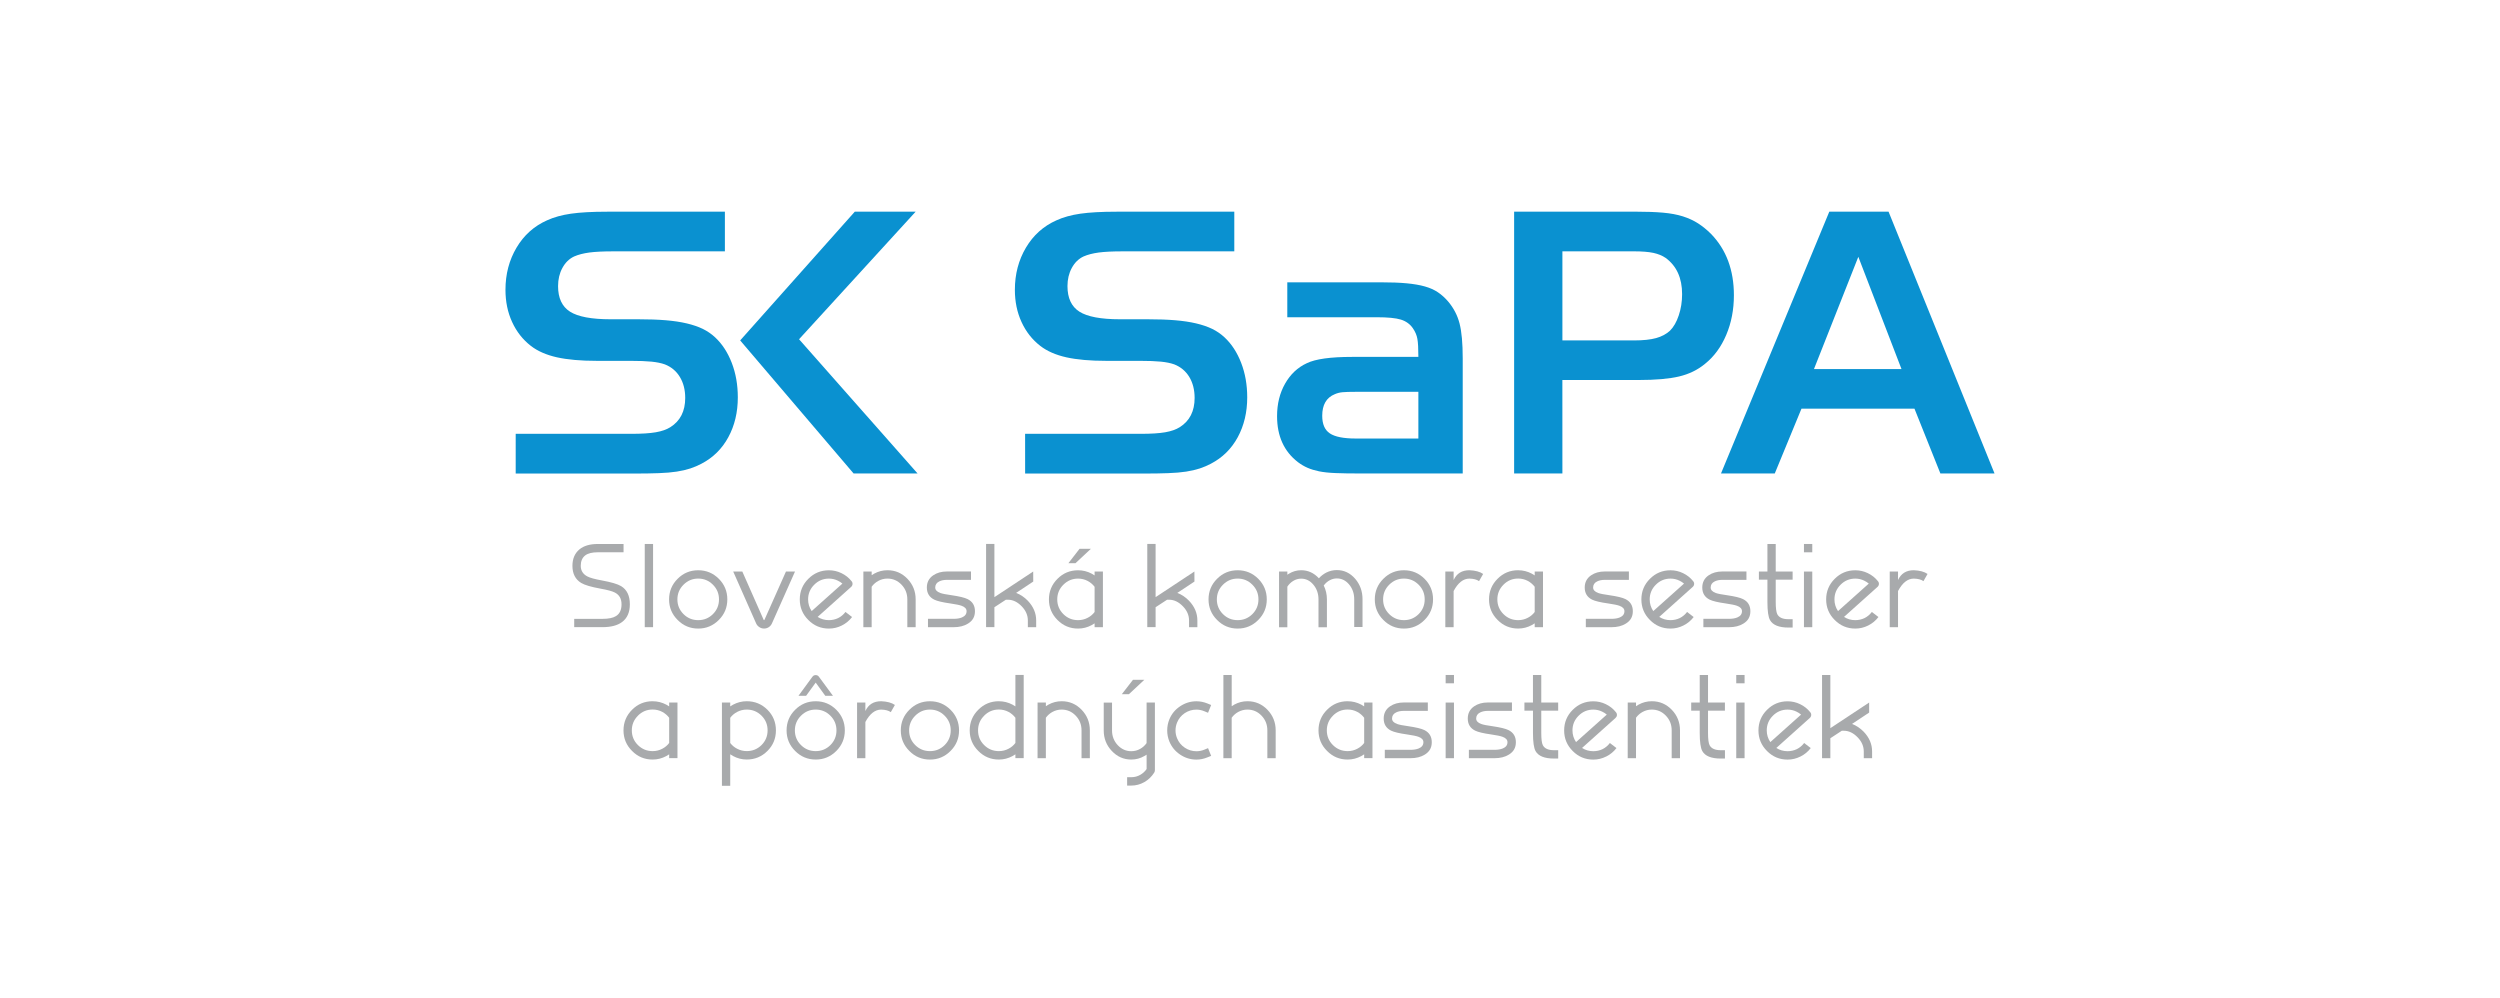<svg xmlns="http://www.w3.org/2000/svg" id="Layer_1" data-name="Layer 1" viewBox="0 0 1000 399"><defs><style>      .cls-1 {        fill: none;      }      .cls-2 {        fill: #0a91d0;      }      .cls-3 {        fill: #a8aaac;      }    </style></defs><rect class="cls-1" width="1000" height="399"></rect><g><path class="cls-3" d="M249.42,217.59v3.32h-10.28c-2.26,0-3.93.41-5.01,1.22-1.22.93-1.83,2.32-1.83,4.2s.88,3.33,2.64,4.24c1.05.56,2.98,1.09,5.8,1.6,3.74.69,6.3,1.44,7.7,2.28,2.33,1.41,3.5,3.83,3.5,7.27,0,3.21-1.06,5.58-3.16,7.12-1.83,1.35-4.43,2.02-7.8,2.02h-11.3v-3.32h11.3c2.44,0,4.25-.37,5.41-1.11,1.48-.9,2.22-2.47,2.22-4.71s-.88-3.76-2.64-4.69c-1.05-.56-2.99-1.08-5.8-1.58-3.74-.68-6.31-1.44-7.7-2.28-2.33-1.42-3.5-3.7-3.5-6.84,0-2.82.93-5,2.79-6.57,1.75-1.45,4.21-2.17,7.38-2.17"></path><rect class="cls-3" x="257.9" y="217.59" width="3.33" height="33.28"></rect><path class="cls-3" d="M279.29,228.1c3.21,0,5.96,1.14,8.23,3.41,2.28,2.28,3.41,5.03,3.41,8.25s-1.13,5.96-3.41,8.23c-2.28,2.29-5.02,3.44-8.23,3.44s-5.97-1.14-8.23-3.44c-2.29-2.27-3.43-5.02-3.43-8.23s1.14-5.98,3.43-8.25c2.26-2.27,5-3.41,8.23-3.41M273.41,233.88c-1.63,1.62-2.45,3.58-2.45,5.88s.82,4.27,2.45,5.89c1.62,1.61,3.58,2.41,5.88,2.41s4.25-.8,5.88-2.41c1.62-1.62,2.43-3.58,2.43-5.89s-.81-4.26-2.43-5.88c-1.63-1.63-3.59-2.45-5.88-2.45s-4.26.82-5.88,2.45"></path><path class="cls-3" d="M293.28,228.62h3.65l8.57,19.4h.24l8.64-19.4h3.62l-9.23,20.75c-.28.62-.7,1.12-1.26,1.49-.57.37-1.19.56-1.88.56s-1.32-.18-1.88-.56c-.58-.37-1.02-.87-1.3-1.49l-8.78-19.87"></path><path class="cls-3" d="M336.73,250.2c-1.64.82-3.35,1.23-5.16,1.23-3.23,0-5.97-1.14-8.23-3.43-2.29-2.27-3.43-5.01-3.43-8.23s1.14-5.98,3.43-8.25c2.26-2.27,5-3.41,8.23-3.41,1.75,0,3.42.38,5.01,1.15,1.6.77,2.96,1.84,4.05,3.22.3.35.43.76.38,1.21-.06.46-.26.83-.62,1.13l-13.33,11.94c1.35.87,2.85,1.3,4.5,1.3,1.31,0,2.54-.28,3.71-.83,1.15-.58,2.13-1.4,2.92-2.45l2.64,2.03c-1.11,1.45-2.48,2.58-4.11,3.39M324.66,244.44l12.3-11c-.55-.47-1.16-.86-1.81-1.17-1.12-.56-2.32-.83-3.58-.83-2.3,0-4.26.82-5.88,2.45-1.63,1.62-2.45,3.58-2.45,5.88,0,1.71.48,3.26,1.43,4.67"></path><path class="cls-3" d="M345.35,228.62h3.32v1.47c.33-.21.67-.43,1.02-.64,1.65-.91,3.41-1.36,5.29-1.36,3.13,0,5.79,1.14,8,3.43,2.19,2.29,3.28,5.03,3.28,8.23v11.13h-3.33v-11.13c0-2.32-.78-4.28-2.35-5.91-1.55-1.6-3.42-2.41-5.61-2.41-1.31,0-2.54.32-3.71.96-1.01.56-1.88,1.32-2.6,2.3v16.18h-3.32"></path><path class="cls-3" d="M388.4,228.59v3.35h-9.62c-1.22,0-2.24.21-3.07.62-1.08.52-1.62,1.34-1.62,2.45,0,.95.67,1.68,2.03,2.18.81.3,2.3.59,4.48.89,3.13.46,5.27.97,6.44,1.56,1.96.98,2.94,2.59,2.94,4.84s-.93,3.8-2.77,4.95c-1.56.97-3.48,1.45-5.76,1.45h-10.26v-3.35h10.26c1.32,0,2.43-.18,3.33-.56,1.24-.52,1.85-1.35,1.85-2.5,0-.96-.67-1.69-2.02-2.17-.81-.3-2.3-.6-4.48-.92-3.13-.44-5.27-.95-6.44-1.53-1.97-.98-2.95-2.6-2.95-4.84,0-2.09.85-3.72,2.54-4.88,1.49-1.02,3.32-1.54,5.5-1.54"></path><path class="cls-3" d="M413.3,232.62l-6.85,4.54c1.74.67,3.29,1.71,4.65,3.11,2.25,2.35,3.37,4.98,3.37,7.91v2.69h-3.33v-2.69c0-2.06-.81-3.94-2.43-5.63-1.72-1.78-3.56-2.66-5.53-2.66h-.83l-4.59,3v7.97h-3.33v-33.28h3.33v21.28l15.52-10.26"></path><path class="cls-3" d="M431.23,228.11c1.93,0,3.75.45,5.46,1.36.4.21.78.45,1.15.71v-1.56h3.33v22.26h-3.33v-1.54c-.35.26-.74.49-1.15.7-1.71.93-3.53,1.39-5.46,1.39-3.23,0-5.97-1.14-8.23-3.43-2.28-2.28-3.43-5.02-3.43-8.23s1.15-5.98,3.43-8.25c2.26-2.27,5-3.41,8.23-3.41M425.35,233.88c-1.63,1.62-2.45,3.58-2.45,5.88s.82,4.27,2.45,5.89c1.62,1.61,3.58,2.41,5.88,2.41,1.39,0,2.69-.32,3.88-.96,1.08-.56,1.99-1.32,2.73-2.3v-10.08c-.74-.97-1.65-1.74-2.73-2.32-1.19-.64-2.49-.96-3.88-.96-2.3,0-4.26.82-5.88,2.45M436.37,219.51l-6.18,5.78h-2.84l4.48-5.78h4.54Z"></path><path class="cls-3" d="M477.78,232.62l-6.85,4.54c1.74.67,3.29,1.71,4.65,3.11,2.25,2.35,3.37,4.98,3.37,7.91v2.69h-3.33v-2.69c0-2.06-.81-3.94-2.43-5.63-1.72-1.78-3.56-2.66-5.53-2.66h-.83l-4.59,3v7.97h-3.33v-33.28h3.33v21.28l15.52-10.26"></path><path class="cls-3" d="M495.07,228.1c3.21,0,5.96,1.14,8.23,3.41,2.27,2.28,3.41,5.03,3.41,8.25s-1.14,5.96-3.41,8.23c-2.28,2.29-5.02,3.44-8.23,3.44s-5.97-1.14-8.23-3.44c-2.29-2.27-3.43-5.02-3.43-8.23s1.14-5.98,3.43-8.25c2.26-2.27,5-3.41,8.23-3.41M489.19,233.88c-1.63,1.62-2.45,3.58-2.45,5.88s.82,4.27,2.45,5.89c1.62,1.61,3.58,2.41,5.88,2.41s4.25-.8,5.88-2.41c1.62-1.62,2.43-3.58,2.43-5.89s-.81-4.26-2.43-5.88c-1.63-1.63-3.59-2.45-5.88-2.45s-4.26.82-5.88,2.45"></path><path class="cls-3" d="M511.62,228.62h3.32v1.28l.6-.4c1.54-.94,3.18-1.41,4.93-1.41,2.73,0,5.09,1.07,7.08,3.22.88-.96,1.87-1.71,2.96-2.28,1.34-.67,2.74-1,4.22-1,2.89,0,5.34,1.17,7.36,3.5,1.95,2.28,2.92,5,2.92,8.17v11.11h-3.32v-11.11c0-2.36-.71-4.35-2.11-5.99-1.34-1.56-2.95-2.34-4.84-2.34-.94,0-1.84.22-2.71.66-.91.46-1.69,1.1-2.35,1.94l-.19.21c.85,1.74,1.28,3.59,1.28,5.59v11.13h-3.37v-11.13c0-2.35-.71-4.34-2.11-5.97-1.33-1.56-2.94-2.34-4.82-2.34-1.15,0-2.22.31-3.2.92-.91.55-1.69,1.32-2.33,2.28v16.25h-3.32"></path><path class="cls-3" d="M561.58,228.1c3.21,0,5.96,1.14,8.23,3.41,2.28,2.28,3.41,5.03,3.41,8.25s-1.13,5.96-3.41,8.23c-2.28,2.29-5.02,3.44-8.23,3.44s-5.97-1.14-8.23-3.44c-2.29-2.27-3.43-5.02-3.43-8.23s1.14-5.98,3.43-8.25c2.26-2.27,5-3.41,8.23-3.41M555.69,233.88c-1.63,1.62-2.45,3.58-2.45,5.88s.82,4.27,2.45,5.89c1.62,1.61,3.58,2.41,5.88,2.41s4.25-.8,5.88-2.41c1.62-1.62,2.43-3.58,2.43-5.89s-.81-4.26-2.43-5.88c-1.63-1.63-3.59-2.45-5.88-2.45s-4.26.82-5.88,2.45"></path><path class="cls-3" d="M578.13,228.62h3.32v3.39c1.2-2.61,3.3-3.92,6.31-3.92,2.4.1,4.23.6,5.5,1.49l-1.64,2.88c-.87-.64-2.16-.98-3.86-1.02-2.44,0-4.55,1.66-6.31,4.97v14.48h-3.32"></path><path class="cls-3" d="M607.27,228.1c1.93,0,3.75.46,5.46,1.36.39.22.78.45,1.15.71v-1.56h3.32v22.26h-3.32v-1.54c-.36.26-.74.49-1.15.7-1.71.93-3.53,1.39-5.46,1.39-3.23,0-5.97-1.14-8.23-3.44-2.29-2.27-3.43-5.02-3.43-8.23s1.14-5.98,3.43-8.25c2.26-2.27,5-3.41,8.23-3.41M601.39,233.88c-1.63,1.62-2.45,3.58-2.45,5.88s.82,4.27,2.45,5.89c1.62,1.61,3.58,2.41,5.88,2.41,1.39,0,2.69-.32,3.88-.96,1.08-.56,1.99-1.32,2.73-2.3v-10.09c-.74-.96-1.65-1.74-2.73-2.33-1.2-.64-2.49-.96-3.88-.96-2.3,0-4.26.82-5.88,2.45"></path><path class="cls-3" d="M651.56,228.59v3.35h-9.62c-1.22,0-2.24.21-3.07.62-1.08.52-1.62,1.34-1.62,2.45,0,.95.67,1.68,2.02,2.18.81.3,2.3.59,4.48.89,3.13.46,5.27.97,6.44,1.56,1.96.98,2.94,2.59,2.94,4.84s-.93,3.8-2.78,4.95c-1.55.97-3.47,1.45-5.76,1.45h-10.26v-3.35h10.26c1.32,0,2.43-.18,3.33-.56,1.24-.52,1.85-1.35,1.85-2.5,0-.96-.67-1.69-2.02-2.17-.81-.3-2.3-.6-4.48-.92-3.13-.44-5.27-.95-6.44-1.53-1.96-.98-2.94-2.6-2.94-4.84,0-2.09.85-3.72,2.54-4.88,1.49-1.02,3.32-1.54,5.5-1.54"></path><path class="cls-3" d="M673.37,250.2c-1.64.82-3.35,1.23-5.16,1.23-3.23,0-5.97-1.14-8.23-3.43-2.29-2.27-3.43-5.01-3.43-8.23s1.14-5.98,3.43-8.25c2.26-2.27,5-3.41,8.23-3.41,1.75,0,3.42.38,5.01,1.15,1.6.77,2.96,1.84,4.05,3.22.3.35.43.76.38,1.21-.06.46-.26.83-.62,1.13l-13.33,11.94c1.35.87,2.85,1.3,4.5,1.3,1.31,0,2.54-.28,3.71-.83,1.15-.58,2.13-1.4,2.92-2.45l2.64,2.03c-1.11,1.45-2.48,2.58-4.11,3.39M661.3,244.44l12.31-11c-.56-.47-1.16-.86-1.82-1.17-1.12-.56-2.32-.83-3.58-.83-2.3,0-4.26.82-5.88,2.45-1.63,1.62-2.45,3.58-2.45,5.88,0,1.71.48,3.26,1.43,4.67"></path><path class="cls-3" d="M698.58,228.59v3.35h-9.62c-1.22,0-2.24.21-3.07.62-1.08.52-1.62,1.34-1.62,2.45,0,.95.67,1.68,2.02,2.18.81.3,2.3.59,4.48.89,3.13.46,5.27.97,6.44,1.56,1.96.98,2.94,2.59,2.94,4.84s-.93,3.8-2.78,4.95c-1.55.97-3.47,1.45-5.76,1.45h-10.26v-3.35h10.26c1.32,0,2.43-.18,3.33-.56,1.24-.52,1.85-1.35,1.85-2.5,0-.96-.67-1.69-2.02-2.17-.81-.3-2.3-.6-4.48-.92-3.13-.44-5.27-.95-6.44-1.53-1.96-.98-2.94-2.6-2.94-4.84,0-2.09.85-3.72,2.54-4.88,1.49-1.02,3.32-1.54,5.5-1.54"></path><path class="cls-3" d="M703.56,231.88v-3.26h3.41v-11.02h3.32v11.02h6.76v3.24h-6.76v8.91c0,2.43.21,4.06.62,4.9.7,1.34,2.18,2.01,4.46,2.01h1.69v3.34h-1.69c-3.78,0-6.23-.99-7.36-2.98-.7-1.23-1.04-3.66-1.04-7.27v-8.89"></path><path class="cls-3" d="M721.58,217.59h3.33v3.33h-3.33v-3.33ZM721.58,228.62h3.33v22.26h-3.33v-22.26Z"></path><path class="cls-3" d="M747.28,250.2c-1.64.82-3.36,1.23-5.16,1.23-3.23,0-5.97-1.14-8.23-3.43-2.29-2.27-3.43-5.01-3.43-8.23s1.14-5.98,3.43-8.25c2.26-2.27,5-3.41,8.23-3.41,1.75,0,3.42.38,5.01,1.15,1.6.77,2.96,1.84,4.05,3.22.3.35.43.76.38,1.21-.06.46-.26.83-.62,1.13l-13.33,11.94c1.35.87,2.85,1.3,4.5,1.3,1.31,0,2.54-.28,3.71-.83,1.15-.58,2.13-1.4,2.92-2.45l2.64,2.03c-1.11,1.45-2.48,2.58-4.11,3.39M735.21,244.44l12.3-11c-.55-.47-1.16-.86-1.81-1.17-1.12-.56-2.32-.83-3.58-.83-2.3,0-4.27.82-5.89,2.45-1.63,1.62-2.45,3.58-2.45,5.88,0,1.71.48,3.26,1.43,4.67"></path><path class="cls-3" d="M755.89,228.62h3.32v3.39c1.2-2.61,3.3-3.92,6.31-3.92,2.4.1,4.23.6,5.5,1.49l-1.64,2.88c-.87-.64-2.16-.98-3.86-1.02-2.44,0-4.55,1.66-6.31,4.97v14.48h-3.32"></path><path class="cls-3" d="M261.06,280.5c1.93,0,3.75.46,5.46,1.36.39.21.78.45,1.15.7v-1.56h3.32v22.26h-3.32v-1.53c-.36.26-.74.49-1.15.7-1.71.92-3.53,1.39-5.46,1.39-3.23,0-5.97-1.14-8.23-3.44-2.29-2.27-3.43-5.02-3.43-8.23s1.15-5.98,3.43-8.25c2.26-2.27,5-3.41,8.23-3.41M255.18,286.28c-1.63,1.62-2.45,3.58-2.45,5.88s.82,4.27,2.45,5.88c1.62,1.61,3.58,2.41,5.88,2.41,1.39,0,2.69-.32,3.88-.96,1.08-.56,1.99-1.32,2.73-2.3v-10.09c-.74-.97-1.65-1.74-2.73-2.33-1.2-.64-2.49-.96-3.88-.96-2.3,0-4.26.82-5.88,2.45"></path><path class="cls-3" d="M292.09,314.33h-3.32v-33.31h3.32v1.54c.38-.24.77-.48,1.15-.7,1.72-.91,3.54-1.37,5.46-1.37,3.23,0,5.99,1.14,8.28,3.41,2.26,2.27,3.39,5.02,3.39,8.25s-1.13,5.97-3.39,8.23c-2.29,2.29-5.05,3.43-8.28,3.43-1.92,0-3.74-.46-5.46-1.39-.38-.2-.77-.43-1.15-.7M292.09,297.2c.75.97,1.66,1.73,2.73,2.28,1.21.64,2.5.96,3.88.96,2.3,0,4.27-.8,5.91-2.41,1.62-1.62,2.43-3.58,2.43-5.89s-.81-4.26-2.43-5.88c-1.64-1.62-3.6-2.43-5.91-2.43-1.38,0-2.67.32-3.88.96-1.07.57-1.98,1.34-2.73,2.33v10.08Z"></path><path class="cls-3" d="M326.29,280.5c3.21,0,5.96,1.14,8.23,3.41,2.27,2.28,3.41,5.03,3.41,8.25s-1.14,5.96-3.41,8.23c-2.28,2.28-5.02,3.43-8.23,3.43s-5.97-1.15-8.23-3.43c-2.29-2.28-3.43-5.02-3.43-8.23s1.14-5.98,3.43-8.25c2.26-2.27,5-3.41,8.23-3.41M320.4,286.28c-1.63,1.62-2.45,3.58-2.45,5.88s.82,4.27,2.45,5.88c1.62,1.61,3.58,2.41,5.88,2.41s4.25-.8,5.88-2.41c1.62-1.62,2.43-3.58,2.43-5.88s-.81-4.26-2.43-5.88c-1.63-1.63-3.59-2.45-5.88-2.45s-4.26.82-5.88,2.45M319.38,278.33l5.54-7.57.36-.4c.38-.27.8-.37,1.26-.3.45.07.81.3,1.06.68l5.59,7.59h-3.07l-3.84-5.29-3.84,5.29h-3.07Z"></path><path class="cls-3" d="M342.83,281.02h3.32v3.39c1.2-2.61,3.3-3.92,6.31-3.92,2.4.1,4.24.6,5.5,1.49l-1.64,2.88c-.87-.64-2.15-.98-3.86-1.02-2.44,0-4.55,1.66-6.31,4.96v14.48h-3.32"></path><path class="cls-3" d="M371.98,280.5c3.21,0,5.96,1.14,8.23,3.41,2.28,2.28,3.41,5.03,3.41,8.25s-1.13,5.96-3.41,8.23c-2.28,2.29-5.02,3.44-8.23,3.44s-5.97-1.14-8.23-3.44c-2.29-2.27-3.43-5.02-3.43-8.23s1.14-5.98,3.43-8.25c2.26-2.27,5-3.41,8.23-3.41M366.1,286.28c-1.63,1.62-2.45,3.58-2.45,5.88s.82,4.27,2.45,5.88c1.62,1.61,3.58,2.41,5.88,2.41s4.25-.8,5.88-2.41c1.62-1.62,2.43-3.58,2.43-5.88s-.81-4.26-2.43-5.88c-1.63-1.63-3.59-2.45-5.88-2.45s-4.26.82-5.88,2.45"></path><path class="cls-3" d="M399.55,280.5c1.93,0,3.75.46,5.46,1.36.4.21.78.45,1.15.7v-12.58h3.32v33.28h-3.32v-1.53c-.36.26-.74.49-1.15.7-1.7.92-3.53,1.39-5.46,1.39-3.22,0-5.97-1.14-8.23-3.44-2.29-2.27-3.44-5.02-3.44-8.23s1.15-5.98,3.44-8.25c2.26-2.27,5-3.41,8.23-3.41M393.67,286.28c-1.64,1.62-2.45,3.58-2.45,5.88s.81,4.27,2.45,5.88c1.62,1.61,3.58,2.41,5.88,2.41,1.4,0,2.69-.32,3.88-.96,1.08-.56,1.99-1.32,2.73-2.3v-10.09c-.74-.97-1.65-1.74-2.73-2.33-1.2-.64-2.49-.96-3.88-.96-2.3,0-4.26.82-5.88,2.45"></path><path class="cls-3" d="M415.03,281.02h3.32v1.47c.33-.21.67-.43,1.02-.64,1.65-.91,3.41-1.36,5.29-1.36,3.13,0,5.79,1.14,8,3.43,2.19,2.29,3.28,5.03,3.28,8.23v11.13h-3.33v-11.13c0-2.32-.78-4.29-2.35-5.91-1.55-1.61-3.42-2.41-5.61-2.41-1.31,0-2.54.32-3.71.96-1.01.56-1.88,1.32-2.6,2.3v16.18h-3.32"></path><path class="cls-3" d="M458.64,281.02h3.32v27.04c0,.36-.09.67-.26.96-1.02,1.62-2.34,2.89-3.96,3.82-1.62.92-3.36,1.39-5.22,1.39h-1.67v-3.35h1.67c1.28,0,2.47-.31,3.58-.94,1.01-.57,1.86-1.34,2.54-2.32v-5.76l-.9.55c-1.62.94-3.36,1.41-5.22,1.41-3.07,0-5.68-1.16-7.83-3.47-2.13-2.26-3.2-4.98-3.2-8.17v-11.15h3.32v11.15c0,2.3.77,4.28,2.3,5.91,1.51,1.59,3.31,2.39,5.4,2.39,1.28,0,2.47-.31,3.58-.94,1.01-.57,1.86-1.33,2.54-2.3M457.74,271.91l-6.18,5.78h-2.84l4.48-5.78h4.54Z"></path><path class="cls-3" d="M484.46,282l-1.24,3.11-1.56-.64c-.99-.41-2.02-.62-3.09-.62-1.69,0-3.25.47-4.67,1.4-1.42.96-2.44,2.21-3.07,3.78-.41,1-.62,2.05-.62,3.15s.21,2.13.62,3.12c.63,1.56,1.65,2.82,3.07,3.77,1.42.95,2.98,1.43,4.67,1.43,1.06,0,2.1-.2,3.09-.6l1.56-.64,1.24,3.09-1.56.62c-1.41.58-2.85.87-4.33.87-2.36,0-4.54-.67-6.53-2.01-1.99-1.34-3.42-3.1-4.31-5.27-.56-1.39-.85-2.86-.85-4.39s.29-3,.85-4.39c.89-2.19,2.32-3.94,4.31-5.26,1.99-1.33,4.17-2.01,6.53-2.01,1.48,0,2.92.29,4.33.85"></path><path class="cls-3" d="M489.36,269.99h3.32v12.5c.33-.21.67-.43,1.02-.64,1.65-.91,3.41-1.36,5.29-1.36,3.13,0,5.79,1.14,8,3.43,2.19,2.29,3.28,5.03,3.28,8.23v11.13h-3.33v-11.13c0-2.32-.78-4.29-2.35-5.91-1.55-1.61-3.42-2.41-5.61-2.41-1.31,0-2.54.32-3.71.96-1.01.55-1.88,1.32-2.6,2.3v16.18h-3.32"></path><path class="cls-3" d="M539.06,280.5c1.93,0,3.75.46,5.46,1.36.39.21.78.45,1.15.7v-1.56h3.32v22.26h-3.32v-1.53c-.36.26-.74.49-1.15.7-1.71.92-3.53,1.39-5.46,1.39-3.23,0-5.97-1.14-8.23-3.44-2.29-2.27-3.43-5.02-3.43-8.23s1.14-5.98,3.43-8.25c2.26-2.27,5-3.41,8.23-3.41M533.18,286.28c-1.63,1.62-2.45,3.58-2.45,5.88s.82,4.27,2.45,5.88c1.62,1.61,3.58,2.41,5.88,2.41,1.39,0,2.69-.32,3.88-.96,1.08-.56,1.99-1.32,2.73-2.3v-10.09c-.74-.97-1.65-1.74-2.73-2.33-1.2-.64-2.49-.96-3.88-.96-2.3,0-4.26.82-5.88,2.45"></path><path class="cls-3" d="M571.13,281v3.35h-9.62c-1.22,0-2.24.21-3.07.62-1.08.52-1.62,1.34-1.62,2.45,0,.95.67,1.68,2.03,2.17.81.3,2.3.6,4.48.89,3.13.46,5.27.98,6.44,1.56,1.96.98,2.94,2.6,2.94,4.84s-.93,3.8-2.77,4.95c-1.56.97-3.48,1.45-5.76,1.45h-10.26v-3.35h10.26c1.32,0,2.43-.19,3.33-.56,1.24-.52,1.85-1.35,1.85-2.5,0-.97-.67-1.69-2.02-2.17-.81-.3-2.3-.6-4.48-.92-3.13-.44-5.27-.95-6.44-1.53-1.96-.98-2.94-2.59-2.94-4.84,0-2.09.85-3.72,2.54-4.88,1.49-1.02,3.32-1.54,5.5-1.54"></path><path class="cls-3" d="M578.26,269.99h3.33v3.33h-3.33v-3.33ZM578.26,281.02h3.33v22.26h-3.33v-22.26Z"></path><path class="cls-3" d="M604.78,281v3.35h-9.62c-1.22,0-2.24.21-3.07.62-1.08.52-1.62,1.34-1.62,2.45,0,.95.67,1.68,2.02,2.17.81.3,2.3.6,4.48.89,3.13.46,5.27.98,6.44,1.56,1.96.98,2.94,2.6,2.94,4.84s-.93,3.8-2.78,4.95c-1.55.97-3.47,1.45-5.76,1.45h-10.26v-3.35h10.26c1.32,0,2.43-.19,3.33-.56,1.24-.52,1.85-1.35,1.85-2.5,0-.97-.67-1.69-2.02-2.17-.81-.3-2.3-.6-4.48-.92-3.13-.44-5.27-.95-6.44-1.53-1.96-.98-2.94-2.59-2.94-4.84,0-2.09.85-3.72,2.54-4.88,1.49-1.02,3.32-1.54,5.5-1.54"></path><path class="cls-3" d="M609.77,284.28v-3.26h3.41v-11.02h3.33v11.02h6.76v3.24h-6.76v8.91c0,2.43.2,4.06.62,4.9.7,1.34,2.18,2.01,4.46,2.01h1.69v3.34h-1.69c-3.78,0-6.23-.99-7.36-2.98-.69-1.23-1.04-3.66-1.04-7.27v-8.89"></path><path class="cls-3" d="M642.48,302.6c-1.64.83-3.35,1.24-5.16,1.24-3.23,0-5.97-1.14-8.23-3.43-2.29-2.28-3.43-5.02-3.43-8.23s1.14-5.98,3.43-8.25c2.26-2.27,5-3.41,8.23-3.41,1.75,0,3.42.38,5.01,1.15,1.61.77,2.96,1.84,4.05,3.22.3.36.43.76.39,1.22-.06.46-.27.83-.62,1.13l-13.33,11.94c1.35.87,2.85,1.3,4.5,1.3,1.31,0,2.55-.28,3.71-.83,1.15-.58,2.13-1.4,2.92-2.45l2.64,2.02c-1.11,1.45-2.48,2.58-4.11,3.39M630.41,296.84l12.31-11c-.56-.47-1.16-.86-1.82-1.17-1.12-.56-2.32-.83-3.58-.83-2.3,0-4.26.82-5.88,2.45-1.63,1.62-2.45,3.58-2.45,5.88,0,1.71.48,3.26,1.43,4.67"></path><path class="cls-3" d="M651.09,281.02h3.32v1.47c.33-.21.67-.43,1.02-.64,1.65-.91,3.41-1.36,5.29-1.36,3.13,0,5.79,1.14,8,3.43,2.19,2.29,3.28,5.03,3.28,8.23v11.13h-3.33v-11.13c0-2.32-.78-4.29-2.35-5.91-1.55-1.61-3.42-2.41-5.61-2.41-1.31,0-2.55.32-3.71.96-1.01.56-1.88,1.32-2.6,2.3v16.18h-3.32"></path><path class="cls-3" d="M676.48,284.28v-3.26h3.41v-11.02h3.32v11.02h6.76v3.24h-6.76v8.91c0,2.43.21,4.06.62,4.9.7,1.34,2.18,2.01,4.46,2.01h1.69v3.34h-1.69c-3.78,0-6.23-.99-7.36-2.98-.69-1.23-1.04-3.66-1.04-7.27v-8.89"></path><path class="cls-3" d="M694.5,269.99h3.33v3.33h-3.33v-3.33ZM694.5,281.02h3.33v22.26h-3.33v-22.26Z"></path><path class="cls-3" d="M720.2,302.6c-1.64.83-3.36,1.24-5.16,1.24-3.23,0-5.97-1.14-8.23-3.43-2.29-2.28-3.43-5.02-3.43-8.23s1.14-5.98,3.43-8.25c2.26-2.27,5-3.41,8.23-3.41,1.75,0,3.42.38,5.01,1.15,1.6.77,2.96,1.84,4.05,3.22.3.36.43.76.38,1.22-.06.46-.26.83-.62,1.13l-13.33,11.94c1.35.87,2.85,1.3,4.5,1.3,1.31,0,2.54-.28,3.71-.83,1.15-.58,2.13-1.4,2.92-2.45l2.64,2.02c-1.11,1.45-2.48,2.58-4.11,3.39M708.13,296.84l12.3-11c-.55-.47-1.16-.86-1.81-1.17-1.12-.56-2.32-.83-3.58-.83-2.3,0-4.27.82-5.89,2.45-1.63,1.62-2.45,3.58-2.45,5.88,0,1.71.48,3.26,1.43,4.67"></path><path class="cls-3" d="M747.66,285.03l-6.84,4.54c1.73.67,3.28,1.71,4.65,3.11,2.25,2.34,3.37,4.98,3.37,7.91v2.69h-3.33v-2.69c0-2.06-.81-3.94-2.43-5.63-1.72-1.78-3.56-2.66-5.53-2.66h-.83l-4.58,3v7.97h-3.32v-33.28h3.32v21.28l15.52-10.26"></path><polyline class="cls-2" points="319.62 135.7 366.25 84.68 341.91 84.68 296.07 136.17 341.44 189.39 367.03 189.39"></polyline><path class="cls-2" d="M206.28,173.53h46.31c4.08,0,7.32-.2,9.73-.62,2.41-.42,4.34-1.1,5.81-2.03,3.98-2.5,5.96-6.4,5.96-11.71,0-3.22-.71-6.01-2.12-8.35-1.4-2.34-3.42-4.04-6.03-5.07-1.46-.52-3.24-.88-5.32-1.09-2.09-.21-4.91-.32-8.46-.32h-13.47c-6.37,0-11.67-.47-15.9-1.41-4.23-.95-7.7-2.46-10.42-4.56-3.24-2.51-5.75-5.7-7.52-9.57-1.78-3.87-2.66-8.16-2.66-12.87,0-6.28,1.48-11.9,4.43-16.88,2.95-4.97,7.01-8.61,12.18-10.91,2.74-1.26,5.94-2.14,9.61-2.67,3.66-.52,8.48-.79,14.45-.79h47.1v15.86h-44.74c-3.98,0-7.14.16-9.5.47-2.36.32-4.37.84-6.05,1.57-1.99.93-3.56,2.47-4.71,4.6-1.16,2.13-1.73,4.55-1.73,7.26,0,4.79,1.59,8.19,4.77,10.22,3.19,2.03,8.59,3.05,16.22,3.05h11.12c4.18,0,7.83.13,10.97.39,3.13.26,5.93.68,8.38,1.26,2.45.58,4.59,1.31,6.42,2.19,1.83.9,3.47,2.02,4.93,3.38,2.82,2.62,5.04,6.02,6.66,10.2,1.62,4.19,2.43,8.79,2.43,13.82,0,5.97-1.27,11.28-3.8,15.94-2.53,4.66-6.12,8.19-10.75,10.6-1.37.73-2.85,1.36-4.43,1.89-1.58.52-3.39.94-5.43,1.26-2.04.32-4.45.52-7.22.62-2.77.11-6.04.16-9.81.16h-47.41"></path><path class="cls-2" d="M410.04,173.53h46.31c4.08,0,7.32-.2,9.73-.62,2.41-.42,4.34-1.1,5.81-2.03,3.98-2.5,5.96-6.4,5.96-11.71,0-3.22-.71-6.01-2.11-8.35-1.41-2.34-3.42-4.04-6.03-5.07-1.46-.52-3.24-.88-5.33-1.09-2.09-.21-4.91-.32-8.46-.32h-13.47c-6.37,0-11.67-.47-15.9-1.41-4.23-.95-7.7-2.46-10.42-4.56-3.24-2.51-5.75-5.7-7.52-9.57-1.78-3.87-2.66-8.16-2.66-12.87,0-6.28,1.48-11.9,4.43-16.88,2.95-4.97,7.01-8.61,12.18-10.91,2.74-1.26,5.94-2.14,9.61-2.67,3.66-.52,8.48-.79,14.45-.79h47.1v15.86h-44.74c-3.98,0-7.14.16-9.5.47-2.36.32-4.37.84-6.05,1.57-1.99.93-3.56,2.47-4.71,4.6-1.16,2.13-1.73,4.55-1.73,7.26,0,4.79,1.59,8.19,4.77,10.22,3.19,2.03,8.59,3.05,16.22,3.05h11.12c4.18,0,7.83.13,10.97.39,3.13.26,5.93.68,8.38,1.26,2.45.58,4.59,1.31,6.42,2.19,1.83.9,3.47,2.02,4.93,3.38,2.82,2.62,5.04,6.02,6.66,10.2,1.62,4.19,2.43,8.79,2.43,13.82,0,5.97-1.27,11.28-3.79,15.94-2.53,4.66-6.12,8.19-10.75,10.6-1.37.73-2.85,1.36-4.43,1.89-1.58.52-3.39.94-5.43,1.26-2.04.32-4.45.52-7.22.62-2.77.11-6.04.16-9.81.16h-47.41"></path><path class="cls-2" d="M567.35,142.76c0-3.35-.13-5.75-.4-7.22-.26-1.47-.86-2.88-1.8-4.24-1.15-1.67-2.75-2.82-4.79-3.46-2.04-.63-5.26-.94-9.65-.94h-35.79v-13.97h37.52c3.98,0,7.38.13,10.2.39,2.83.27,5.26.68,7.3,1.26,2.04.58,3.79,1.36,5.26,2.36,1.47.99,2.83,2.23,4.08,3.69,2.2,2.61,3.72,5.54,4.55,8.79.84,3.25,1.26,7.9,1.26,13.97v46h-41.13c-3.87,0-7.12-.05-9.74-.16-2.61-.1-4.81-.34-6.59-.7-1.78-.37-3.32-.84-4.63-1.42-1.32-.57-2.59-1.33-3.85-2.27-5.55-4.29-8.32-10.41-8.32-18.37,0-4.92,1.07-9.26,3.22-13.03,2.14-3.77,5.05-6.49,8.71-8.17,3.45-1.67,9.47-2.51,18.06-2.51M542.28,156.73c-2.42,0-4.18.05-5.28.16-1.11.1-2.13.37-3.07.78-3.37,1.37-5.04,4.24-5.04,8.64,0,3.35,1.02,5.71,3.07,7.06,2.05,1.36,5.49,2.04,10.32,2.04h25.07v-18.68h-25.07Z"></path><path class="cls-2" d="M624.96,189.38h-19.31v-104.71h48.82c4.08,0,7.64.13,10.68.39,3.04.27,5.7.76,8.01,1.49,2.3.74,4.34,1.68,6.12,2.83,1.78,1.15,3.5,2.56,5.18,4.23,6.07,6.28,9.1,14.45,9.1,24.49,0,5.76-1.02,11.05-3.06,15.85-2.03,4.82-4.88,8.69-8.54,11.62-2.92,2.41-6.37,4.08-10.34,5.02-3.97.94-9.35,1.41-16.13,1.41h-30.54M653.59,136.17c3.65,0,6.6-.31,8.84-.93,2.24-.62,4.09-1.61,5.56-2.96,1.46-1.45,2.64-3.5,3.52-6.15.89-2.64,1.33-5.47,1.33-8.48,0-6.43-2.19-11.26-6.57-14.48-1.36-.93-3-1.6-4.93-2.02-1.93-.41-4.57-.62-7.9-.62h-28.48v35.64h28.63Z"></path><path class="cls-2" d="M731.72,84.67h23.7l42.39,104.71h-21.66l-10.36-25.9h-45.21l-10.67,25.9h-21.51M725.59,147.62h35.01l-17.27-44.9-17.74,44.9Z"></path></g></svg>
